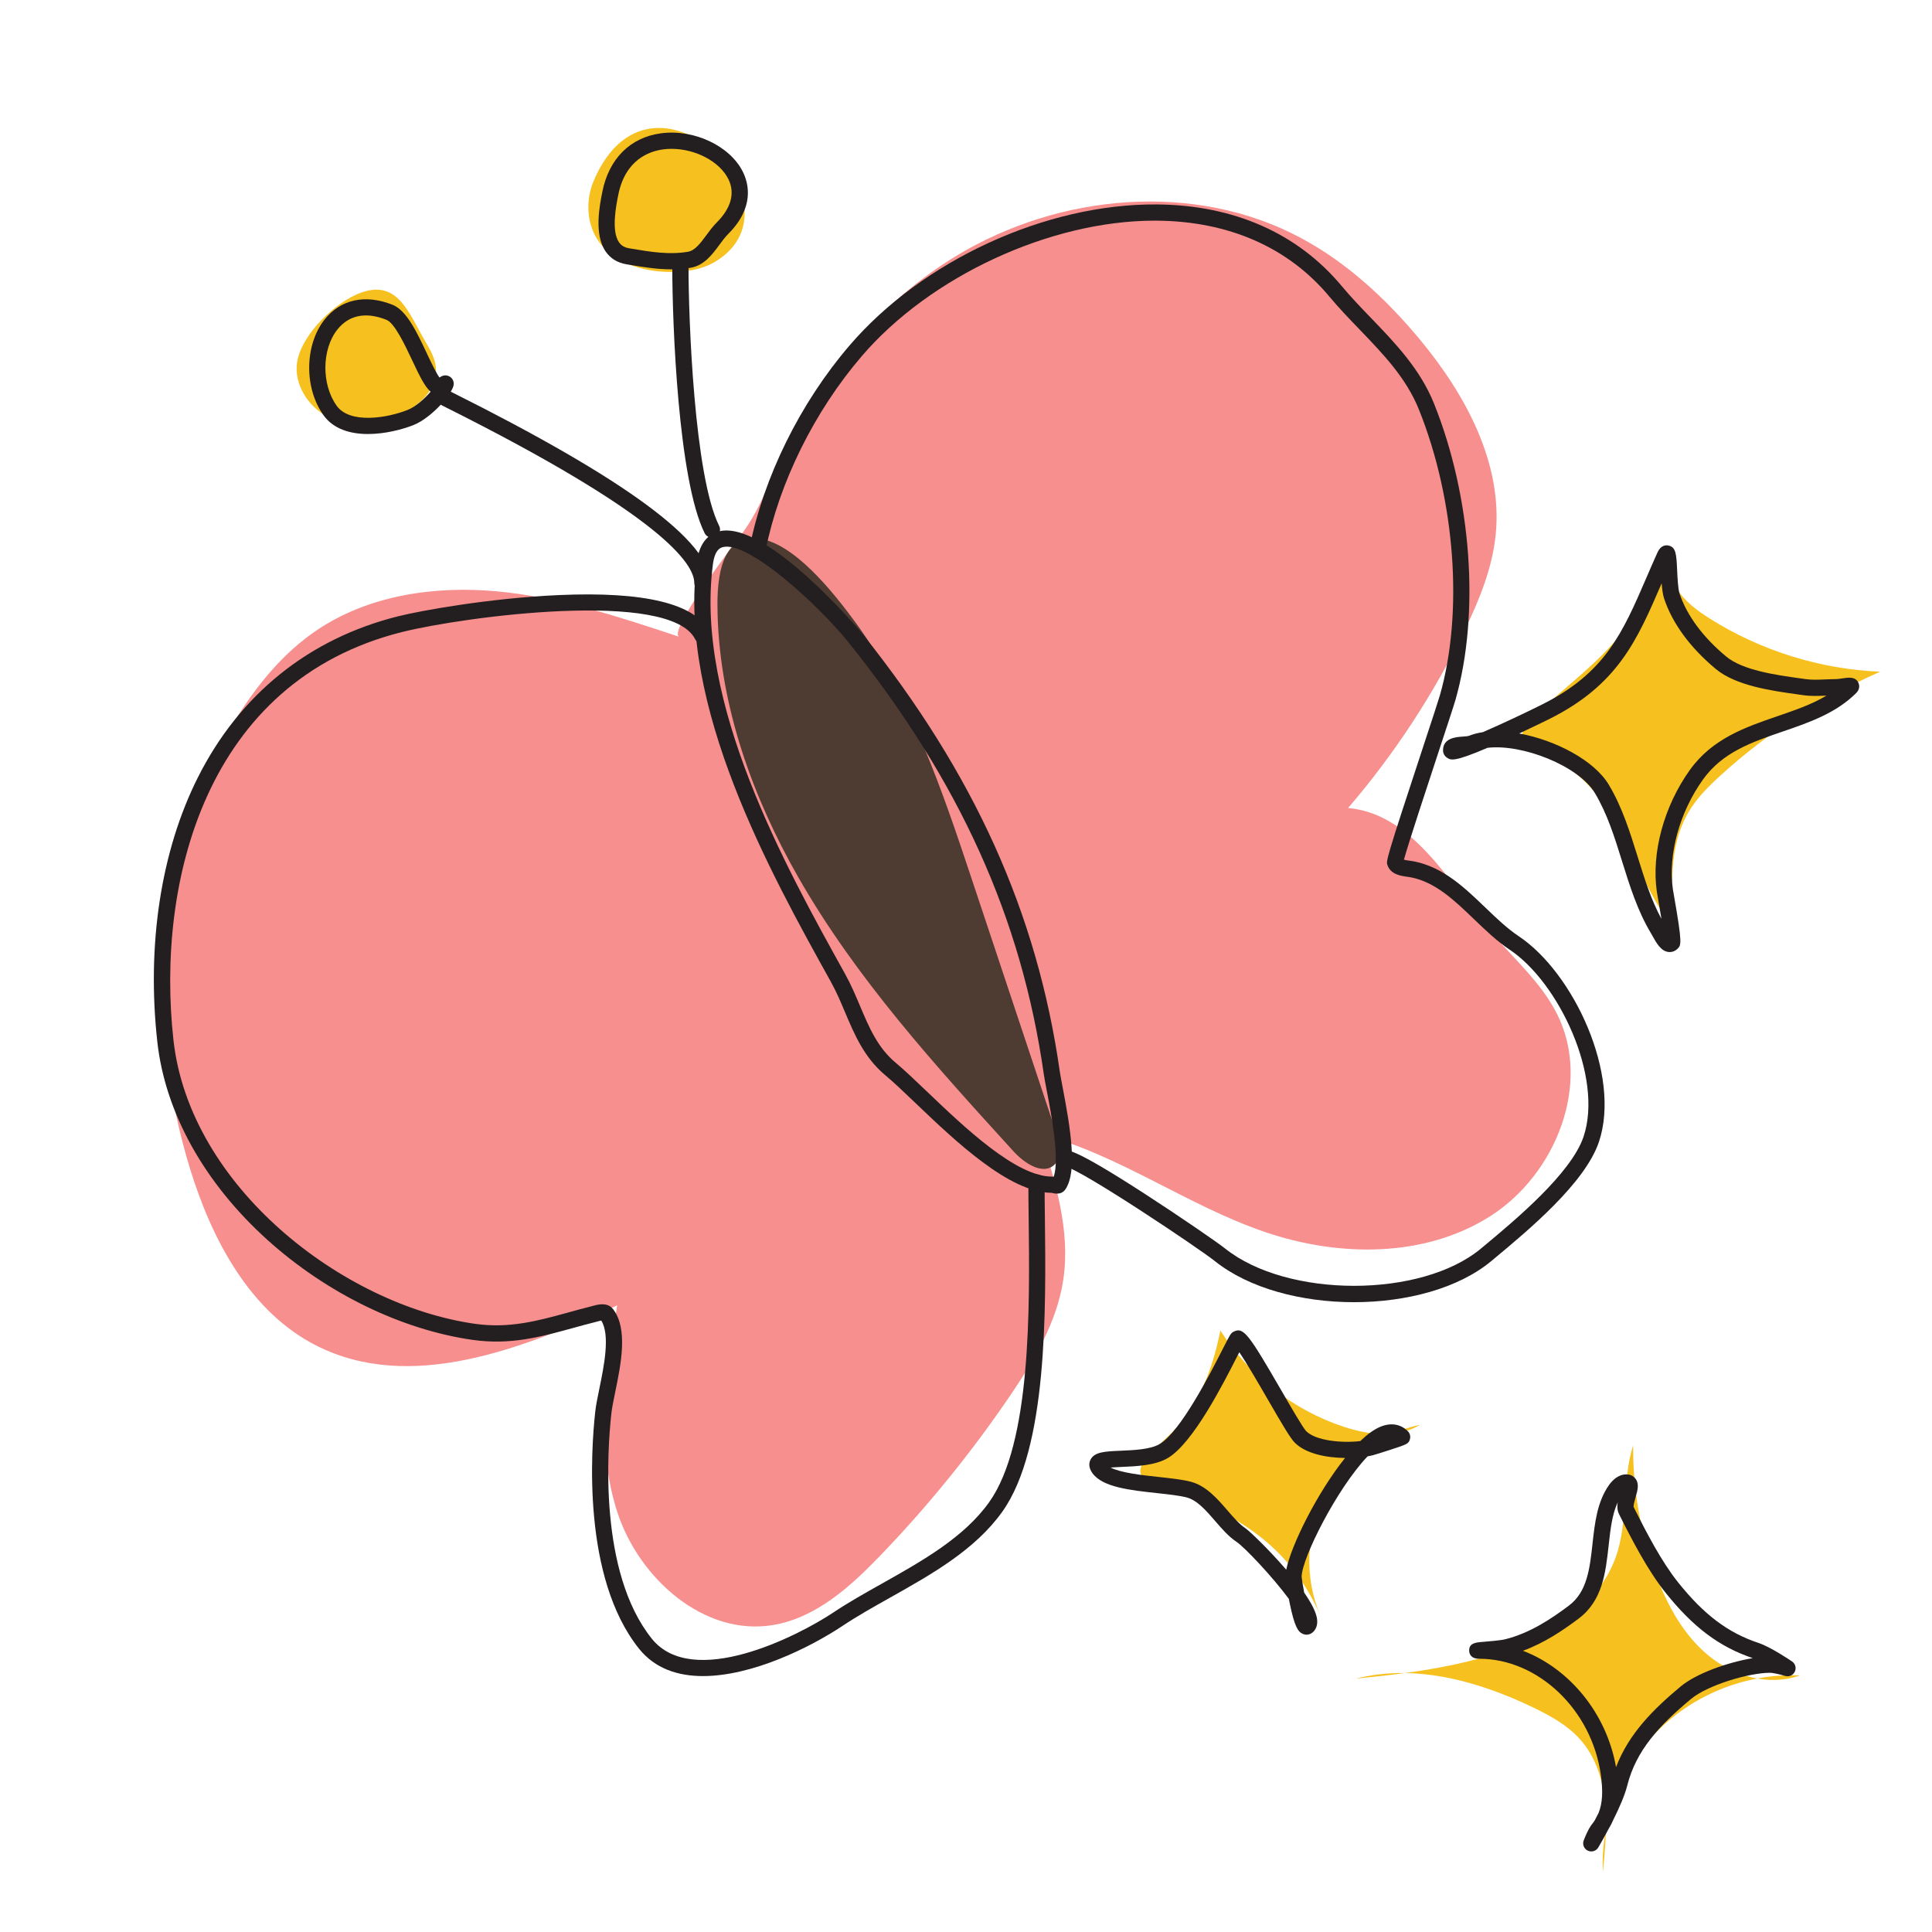 <?xml version="1.0" encoding="UTF-8"?>
<!-- Generator: Adobe Illustrator 21.0.0, SVG Export Plug-In . SVG Version: 6.00 Build 0)  -->
<svg xmlns="http://www.w3.org/2000/svg" xmlns:xlink="http://www.w3.org/1999/xlink" version="1.1" id="Layer_1" x="0px" y="0px" width="595.28px" height="595.28px" viewBox="0 0 595.28 595.28" xml:space="preserve">
<g>
	<path fill="#F68F8D" d="M294.644,78.848c31.719-19.244,73.529-23.028,106.228-5.5c14.206,7.615,26.254,18.795,36.555,31.192   c14.14,17.017,25.643,38.205,23.417,60.218c-1.042,10.303-5.035,20.073-9.55,29.392c-9.552,19.712-21.657,38.184-35.919,54.808   c19.79,1.797,30.885,22.661,43.704,37.844c7.102,8.412,15.728,15.786,20.673,25.622c10.769,21.421-0.345,49.431-20.575,62.299   c-20.23,12.868-46.668,12.629-69.363,4.897c-23.9-8.142-44.903-23.808-69.325-30.22c4.657,14.524,9.372,29.679,7.146,44.768   c-1.938,13.138-8.976,24.924-16.445,35.906c-11.935,17.548-25.362,34.08-40.09,49.359c-9.222,9.567-19.78,19.072-32.886,21.263   c-21.199,3.544-41.258-14.228-47.962-34.649s-3.432-42.608-0.094-63.841c-29.358,13.498-63.844,27.009-92.666,12.402   c-20.303-10.29-31.994-32.229-38.766-53.96c-14.377-46.14-11.33-98.858,14.383-139.777c6.469-10.295,14.406-19.876,24.484-26.677   c16.028-10.816,36.338-13.764,55.592-11.984c19.254,1.78,37.8,7.919,56.15,14.015c-3.949-1.312,17.024-28.882,18.933-31.356   c6.768-8.774,9.726-19.538,14.819-29.32C255.015,112.638,272.443,92.317,294.644,78.848z"></path>
	<path fill="#F6C11E" d="M182.978,55.584c-2.437,5.683-2.343,12.556,0.875,17.836c4.483,7.356,13.841,10.286,22.454,10.37   c5.021,0.049,10.211-0.726,14.462-3.397C249.022,62.636,200.605,14.483,182.978,55.584z"></path>
	<path fill="#F6C11E" d="M91.584,111.37c-1.248,7.338,3.862,14.814,10.728,17.687c6.867,2.874,14.918,1.739,21.604-1.533   c5.578-2.73,10.898-7.899,10.417-14.091c-0.233-2.993-1.794-5.697-3.318-8.284c-5.019-8.523-8.311-18.951-19.568-15.065   C103.502,92.827,93.024,102.905,91.584,111.37z"></path>
	<path fill="#4E3B31" d="M245.967,270.293c17.794,31.14,42.153,57.933,66.306,84.446c3.367,3.697,9.16,7.551,12.715,4.035   c2.454-2.427,1.535-6.511,0.444-9.786c-8.632-25.922-17.264-51.843-25.896-77.765c-9.277-27.858-18.816-56.232-36.255-79.854   c-6.082-8.239-18.811-24.659-30.113-25.482c-12.13-0.883-12.306,14.992-12.061,23.576   C221.918,217.915,231.958,245.776,245.967,270.293z"></path>
	<path fill="#F6C11E" d="M516.004,167.804c-2.575,3.96-1.903,9.386,0.55,13.422c2.453,4.036,6.389,6.931,10.386,9.447   c15.648,9.85,33.897,15.527,52.371,16.291c-17.897,7.871-34.511,18.649-48.992,31.783c-3.746,3.398-7.393,7.005-9.98,11.351   c-6.364,10.692-5.422,24.034-4.279,36.424c-7.181-8.872-11.181-19.819-16.515-29.911c-4.772-9.029-11.22-18.052-20.699-22.54   c-10.488-4.965-14.235-5.869-3.471-15.845c8.191-7.591,16.792-13.855,23.901-22.665   C506.288,186.868,510.05,176.961,516.004,167.804z"></path>
	<path fill="#F6C11E" d="M376.014,409.95c8.764,13.853,22.44,24.527,38.007,29.664c7.686,2.536,16.595,3.613,23.5-0.608   c-12.385,2.554-23.447,10.9-29.303,22.108c-5.856,11.208-6.389,25.055-1.412,36.68c-9.213-21.52-26.537-32.11-47.872-38.884   c-12.812-4.068-7.157-8.749,0.781-16.171C369.11,433.953,373.527,422.368,376.014,409.95z"></path>
	<path fill="#F6C11E" d="M477.352,502.432c8.99-5.159,16.957-12.799,20.457-22.555c3.947-11.001,1.871-23.395,5.382-34.543   c-0.115,13.559,2.274,27.135,7.011,39.841c3.507,9.408,8.485,18.574,16.24,24.951c7.755,6.377,18.696,9.52,28.134,6.095   c-16.063-0.711-32.314,5.595-43.693,16.954c-11.38,11.359-17.715,27.598-17.033,43.662c1.528-14.204,2.493-30.289-7.025-40.943   c-3.887-4.351-9.125-7.239-14.381-9.771c-16.969-8.175-36.368-13.555-54.624-8.92C437.171,515.359,460.295,512.221,477.352,502.432   z"></path>
	<g>
		<path fill="#231F20" d="M206.816,82.988c-4.486,0-8.833-0.727-13.079-1.436l-0.698-0.117c-2.78-0.463-4.942-1.79-6.427-3.941    c-3.645-5.28-1.866-14.172-1.012-18.445c2.038-10.187,8.638-16.74,18.108-17.98c10.183-1.337,21.254,3.904,25.206,11.923    c1.794,3.642,3.59,10.968-4.551,19.109c-0.93,0.93-1.796,2.104-2.714,3.347c-2.202,2.983-4.697,6.363-8.896,7.066    C210.746,82.85,208.767,82.988,206.816,82.988z M206.928,45.861c-0.862,0-1.721,0.054-2.57,0.165    c-4.239,0.555-11.676,3.113-13.854,14.003c-0.664,3.318-2.218,11.087,0.223,14.624c0.707,1.023,1.702,1.611,3.134,1.85l0.7,0.117    c5.95,0.994,11.569,1.934,17.367,0.962l0,0c2.203-0.368,3.901-2.668,5.698-5.104c0.986-1.337,2.007-2.719,3.201-3.913    c4.464-4.465,5.709-9.086,3.602-13.364C221.734,49.732,214.244,45.861,206.928,45.861z"></path>
		<path fill="#231F20" d="M402.573,503.678c-0.369,0-0.741-0.073-1.101-0.222c-1.552-0.643-2.612-2.286-4.093-9.482    c-0.089-0.434-0.179-0.882-0.266-1.335c-5.033-6.822-13.625-15.91-16.146-17.59c-2.429-1.62-4.534-4.058-6.568-6.416    c-2.738-3.172-5.569-6.453-8.843-7.271c-2.316-0.579-5.617-0.937-9.112-1.315c-8.22-0.891-16.72-1.812-19.835-6.124l0,0    c-1.301-1.801-1.062-3.237-0.631-4.124c1.191-2.458,4.445-2.597,9.372-2.807c4.084-0.174,9.168-0.391,11.971-2.073    c6.509-3.906,15.603-21.768,19.486-29.396c2.298-4.513,2.436-4.783,3.352-5.24c3.018-1.505,4.668,0.914,14.796,18.411    c2.916,5.039,6.545,11.31,7.518,12.283c2.939,2.938,11.025,3.719,16.649,3.04c2.135-2.055,4.227-3.597,6.18-4.406    c3.243-1.341,6.252-0.857,8.475,1.367c0.636,0.636,0.883,1.572,0.645,2.439c-0.399,1.449-0.834,1.591-6.162,3.325    c-2.09,0.68-4.741,1.513-5.356,1.667c-0.459,0.115-0.973,0.222-1.532,0.318c-9.367,9.804-20.221,31.232-20.324,37.113    c0.076,0.776,0.38,2.701,0.786,4.871c2.214,3.198,3.781,6.166,3.997,8.34c0.19,1.92-0.547,3.1-1.198,3.751    C404.057,503.376,403.323,503.678,402.573,503.678z M342.175,452.175c3.172,1.64,9.759,2.354,14.807,2.9    c3.67,0.398,7.138,0.773,9.786,1.436c4.812,1.202,8.32,5.268,11.416,8.854c1.899,2.201,3.694,4.281,5.557,5.522    c1.232,0.822,7.163,6.464,12.572,12.77c1.55-7.69,9.61-23.803,18.117-34.431c-5.633-0.071-12.035-1.257-15.493-4.716    c-1.37-1.369-3.92-5.728-8.311-13.313c-2.717-4.695-6.504-11.238-8.78-14.552c-0.19,0.373-0.388,0.76-0.583,1.145    c-4.424,8.689-13.629,26.77-21.37,31.415c-3.893,2.336-9.68,2.583-14.331,2.781C344.503,452.032,343.243,452.086,342.175,452.175z    "></path>
		<path fill="#231F20" d="M514.477,293.348c-0.156,0-0.313-0.011-0.471-0.033c-2.27-0.316-3.639-2.771-4.848-4.938    c-0.179-0.321-0.345-0.62-0.494-0.868c-4.125-6.876-6.54-14.627-8.875-22.123c-2.353-7.552-4.574-14.685-8.396-21.055    c-5-8.334-22.329-15.199-33.072-13.916c-10.275,4.41-11.265,3.798-12.392,3.102c-0.819-0.506-1.308-1.383-1.308-2.346    c0-3.798,4.042-4.077,5.985-4.21c0.746-0.051,1.674-0.115,2.063-0.271c1.282-0.513,2.701-0.875,4.221-1.099    c5.981-2.589,13.429-6.114,18.258-8.531c19.477-9.738,24.792-22.051,32.15-39.092c1.078-2.497,2.191-5.075,3.39-7.735l0-0.001    c1.009-2.236,2.522-2.312,3.332-2.156c2.396,0.457,2.501,2.685,2.732,7.567c0.116,2.461,0.275,5.831,0.746,7.241    c2.242,6.729,7.201,13.431,14.34,19.38c5.136,4.279,15.306,5.696,22.731,6.731l1.93,0.271c1.737,0.247,3.979,0.155,6.147,0.065    c1.121-0.046,2.212-0.09,3.213-0.09c0.292,0,1.056-0.115,1.613-0.198c2.134-0.32,4.147-0.624,5.092,1.249    c0.421,0.834,0.479,2.118-0.62,3.217c-6.262,6.263-14.568,9.112-22.6,11.867c-9.573,3.284-18.616,6.385-24.629,14.803    c-7.25,10.151-10.804,23.108-9.274,33.816c0.044,0.309,0.182,1.093,0.368,2.155c2.572,14.671,2.197,15.046,1.084,16.159    C516.215,292.989,515.37,293.348,514.477,293.348z M468.101,225.998c11.094,2.014,23.069,8.243,27.58,15.761    c4.13,6.883,6.546,14.639,8.883,22.14c2.131,6.841,4.154,13.337,7.357,19.231c-0.389-2.426-0.814-4.851-1.036-6.116    c-0.2-1.14-0.346-1.981-0.394-2.312c-1.704-11.93,2.188-26.271,10.156-37.428c6.944-9.721,17.178-13.232,27.076-16.626    c5.381-1.846,10.558-3.622,15.036-6.315c-2.365,0.098-4.804,0.193-6.966-0.115l-1.913-0.269    c-8.022-1.118-19.01-2.648-25.243-7.842c-7.854-6.545-13.347-14.028-15.882-21.64c-0.41-1.229-0.632-2.9-0.776-4.728    c-0.03,0.071-0.061,0.142-0.091,0.212c-7.484,17.336-13.396,31.029-34.503,41.582    C477.336,221.557,473.279,223.572,468.101,225.998z"></path>
		<path fill="#231F20" d="M219.358,165.667c-0.917,0-1.8-0.506-2.238-1.382c-8.187-16.372-9.979-64.8-9.979-82.078    c0-1.381,1.119-2.5,2.5-2.5s2.5,1.119,2.5,2.5c0,15.81,1.736,64.413,9.451,79.842c0.618,1.235,0.117,2.737-1.118,3.354    C220.115,165.582,219.733,165.667,219.358,165.667z"></path>
		<path fill="#231F20" d="M113.38,133.728c-5.336,0-10.595-1.439-13.718-5.81c-5.984-8.377-5.841-21.576,0.318-29.422    c4.926-6.275,12.578-7.944,20.996-4.577c4.314,1.726,7.489,8.471,10.559,14.994c1.15,2.443,2.791,5.929,3.876,7.409    c0.726-0.521,1.708-0.934,2.839-0.448c0.962,0.412,1.575,1.366,1.562,2.429c-0.032,2.623-6.715,10.385-12.359,12.642    C124.022,132.317,118.664,133.728,113.38,133.728z M112.743,97.193c-4.293,0-7.094,2.178-8.831,4.391    c-4.801,6.116-4.885,16.845-0.183,23.428c4.063,5.686,15.568,3.81,21.866,1.291c2.61-1.044,5.267-3.522,7.083-5.605    c-1.79-1.554-3.359-4.75-5.668-9.655c-2.153-4.574-5.406-11.486-7.892-12.48C116.697,97.593,114.583,97.193,112.743,97.193z"></path>
		<path fill="#231F20" d="M216.609,516.427c-7.779,0-14.825-2.322-19.714-8.433c-17.604-22.006-14.773-61.502-13.486-73.083    c0.217-1.952,0.698-4.297,1.256-7.013c1.438-7.008,3.391-16.525,0.599-21.01c-0.391,0.06-0.959,0.218-1.306,0.313    c-0.243,0.067-0.478,0.132-0.697,0.187c-2.284,0.571-4.556,1.197-6.753,1.802c-9.907,2.729-19.263,5.307-30.907,3.645    c-21.887-3.127-44.882-14.317-63.089-30.701c-19.522-17.568-31.609-39.265-34.035-61.092    c-3.322-29.897,1.104-58.822,12.462-81.445c12.875-25.643,34.224-42.832,61.739-49.711c6.882-1.721,28.028-5.582,49.464-6.531    c26.506-1.177,42.158,2.646,46.511,11.351c0.618,1.235,0.117,2.737-1.118,3.354c-1.233,0.618-2.736,0.118-3.354-1.118    c-7.702-15.402-71.181-6.984-90.291-2.206c-60.625,15.156-75.838,77.215-70.444,125.753c5.006,45.058,52.057,81.566,92.861,87.395    c10.614,1.518,19.481-0.927,28.872-3.515c2.226-0.613,4.527-1.248,6.87-1.833c0.182-0.045,0.374-0.099,0.573-0.154    c1.603-0.444,4.586-1.271,6.349,1.078c4.563,6.085,2.361,16.818,0.591,25.441c-0.51,2.488-0.993,4.837-1.184,6.561    c-1.234,11.098-3.983,48.902,12.42,69.407c12.532,15.664,44.696-0.519,56.031-8.075c4.61-3.074,9.616-5.887,14.915-8.864    c12.418-6.979,25.259-14.195,33.013-25.052c13.022-18.229,12.522-59.945,12.191-87.549c-0.048-3.992-0.092-7.696-0.092-11.003    c0-1.381,1.119-2.5,2.5-2.5s2.5,1.119,2.5,2.5c0,3.29,0.044,6.974,0.092,10.943c0.338,28.256,0.85,70.956-13.122,90.516    c-8.401,11.764-21.736,19.257-34.632,26.504c-5.214,2.93-10.139,5.697-14.591,8.666    C249.441,507.731,231.657,516.426,216.609,516.427z"></path>
		<path fill="#231F20" d="M325.657,367.779c-0.594,0-1.109-0.125-1.39-0.193c-0.093-0.022-0.185-0.048-0.273-0.063    c-13.021-0.057-29.717-16.003-41.914-27.652c-3.624-3.46-6.753-6.449-9.272-8.549c-6.518-5.431-9.517-12.532-12.417-19.399    c-1.318-3.122-2.681-6.35-4.361-9.373c-18.811-33.86-47.237-85.03-41.312-129.459l0,0c0.856-6.42,4.06-8.608,6.596-9.313    c14.55-4.043,43.965,30.932,44.251,31.289c34.615,43.269,53.989,86.186,60.972,135.062c0.167,1.173,0.513,2.98,0.914,5.074    c2.444,12.769,4.523,25.697,0.849,31.208C327.569,367.512,326.527,367.779,325.657,367.779z M324.059,367.523    c0.001,0,0.003,0,0.004,0C324.062,367.523,324.061,367.523,324.059,367.523z M325.748,362.795h0.01H325.748z M219.675,173.752    c-5.707,42.787,22.236,93.086,40.727,126.37c1.81,3.258,3.226,6.612,4.596,9.856c2.791,6.608,5.426,12.85,11.011,17.503    c2.649,2.208,5.835,5.251,9.524,8.774c11.607,11.085,27.503,26.268,38.53,26.268c0.21,0,0.409,0.017,0.596,0.043    c1.911-5.381-0.776-19.42-2.117-26.425c-0.413-2.155-0.769-4.017-0.954-5.307c-6.851-47.954-25.893-90.103-59.926-132.645    c-9.331-11.662-31.232-31.762-39.008-29.594C222.066,168.76,220.275,169.257,219.675,173.752L219.675,173.752z"></path>
		<path fill="#231F20" d="M490.297,570.461c-0.364,0-0.733-0.08-1.082-0.247c-1.168-0.562-1.713-1.922-1.256-3.135    c0.216-0.573,1.354-3.507,2.546-4.998c0.312-0.389,0.599-0.787,0.863-1.195c0.391-0.742,0.795-1.524,1.199-2.328    c1.204-3.042,1.38-6.752,0.655-11.834c-2.856-19.982-19.313-35.634-37.466-35.634c-2.692,0-3.051-1.692-3.081-2.42    c-0.099-2.427,2.083-2.605,4.009-2.762c1.975-0.161,5.652-0.461,7.103-0.823c7.652-1.913,14.209-6.315,19.615-10.369    c5.643-4.232,6.436-11.44,7.276-19.072c0.703-6.387,1.43-12.992,5.148-18.167l0,0c0.858-1.195,2.684-3.2,5.269-3.2    c1.591,0,2.456,0.834,2.83,1.331c1.21,1.608,0.637,3.596,0.03,5.701c-0.256,0.887-0.732,2.537-0.597,3.049    c3.923,7.834,8.569,16.799,13.724,23.24c7.93,9.915,15.33,15.483,24.744,18.621c3.737,1.245,9.668,5.251,10.333,5.704    c1.02,0.695,1.379,2.031,0.847,3.145c-0.532,1.114-1.797,1.673-2.98,1.314c-1.335-0.404-3.667-0.973-4.671-0.973    c-6.454,0-19.192,3.793-24.307,8.056c-9.854,8.211-16.973,15.903-19.685,26.752c-0.751,3.005-2.507,6.949-4.265,10.466    c-0.373,0.898-0.825,1.787-1.367,2.66c-1.709,3.238-3.149,5.674-3.279,5.894C491.985,570.018,491.155,570.461,490.297,570.461z     M469.249,508.628c14.284,5.464,25.746,19.207,28.678,35.853c3.978-10.491,11.854-18.139,19.917-24.857    c4.866-4.056,14.66-7.484,22.217-8.722c-10.31-3.475-18.36-9.52-26.886-20.18c-5.46-6.822-10.253-16.064-14.317-24.19    c-0.565-1.13-0.605-2.374-0.425-3.62c-1.74,3.773-2.25,8.417-2.786,13.28c-0.919,8.354-1.87,16.994-9.246,22.525    C481.591,502.325,475.902,506.197,469.249,508.628z M497.855,458.936h0.01H497.855z"></path>
		<path fill="#231F20" d="M417.191,401.224c-16.115,0.001-32.325-4.219-42.876-12.66c-4.954-3.962-40.805-27.978-46.125-29.182    c-1.049,0.159-2.122-0.356-2.621-1.354c-0.617-1.235-0.116-2.737,1.119-3.354c1.573-0.786,3.202-1.601,26.059,13.178    c11.141,7.205,22.482,15.04,24.691,16.807c19.191,15.353,60.473,15.369,78.877,0.032l1.019-0.848    c9.372-7.8,26.817-22.318,30.593-33.643c6.119-18.359-7.632-47.491-22.762-57.578c-3.941-2.627-7.521-6.064-10.982-9.389    c-6.105-5.861-11.871-11.398-19.427-12.909c-0.347-0.07-0.73-0.121-1.125-0.175c-2.061-0.284-5.175-0.712-6.152-3.646    c-0.408-1.223-0.493-1.478,11.059-36.534c2.507-7.607,4.671-14.177,5.1-15.676c7.29-25.511,4.78-60.045-6.393-87.98    c-3.924-9.811-10.955-17.116-18.397-24.85c-3.117-3.239-6.34-6.588-9.268-10.101c-12.614-15.136-31.02-23.218-53.227-23.372    c-0.207-0.001-0.416-0.002-0.623-0.002c-32.082,0-69.091,17.106-90.217,41.752c-14.642,17.083-25.456,38.966-29.67,60.04    c-0.271,1.354-1.587,2.228-2.942,1.961c-1.354-0.271-2.232-1.588-1.961-2.942c4.377-21.888,15.595-44.6,30.778-62.313    c22.502-26.253,60.531-43.748,94.67-43.496c23.726,0.165,43.447,8.869,57.033,25.171c2.813,3.375,5.973,6.659,9.029,9.834    c7.448,7.74,15.15,15.743,19.438,26.46c11.559,28.898,14.133,64.701,6.558,91.209c-0.455,1.595-2.531,7.894-5.159,15.868    c-3.617,10.976-9.449,28.676-10.718,33.355c0.519,0.138,1.273,0.242,1.744,0.307c0.501,0.069,0.987,0.138,1.426,0.226    c8.985,1.797,15.555,8.105,21.908,14.206c3.457,3.319,6.721,6.454,10.293,8.835c16.881,11.254,31.61,42.684,24.732,63.319    c-4.226,12.676-21.698,27.217-32.138,35.905l-1.016,0.846C449.365,396.992,433.326,401.223,417.191,401.224z M328.923,359.148    c-0.002,0.001-0.004,0.002-0.006,0.003C328.918,359.15,328.921,359.149,328.923,359.148z"></path>
		<path fill="#231F20" d="M216.418,182.119c-1.381,0-2.5-1.119-2.5-2.5c0-5.92-10.016-20.858-77.093-54.38l-0.632-0.315    c-1.235-0.618-1.735-2.119-1.118-3.354s2.117-1.734,3.354-1.118l0.631,0.315c53.736,26.855,79.857,46.106,79.857,58.853    C218.918,181,217.799,182.119,216.418,182.119z"></path>
	</g>
</g>
</svg>
